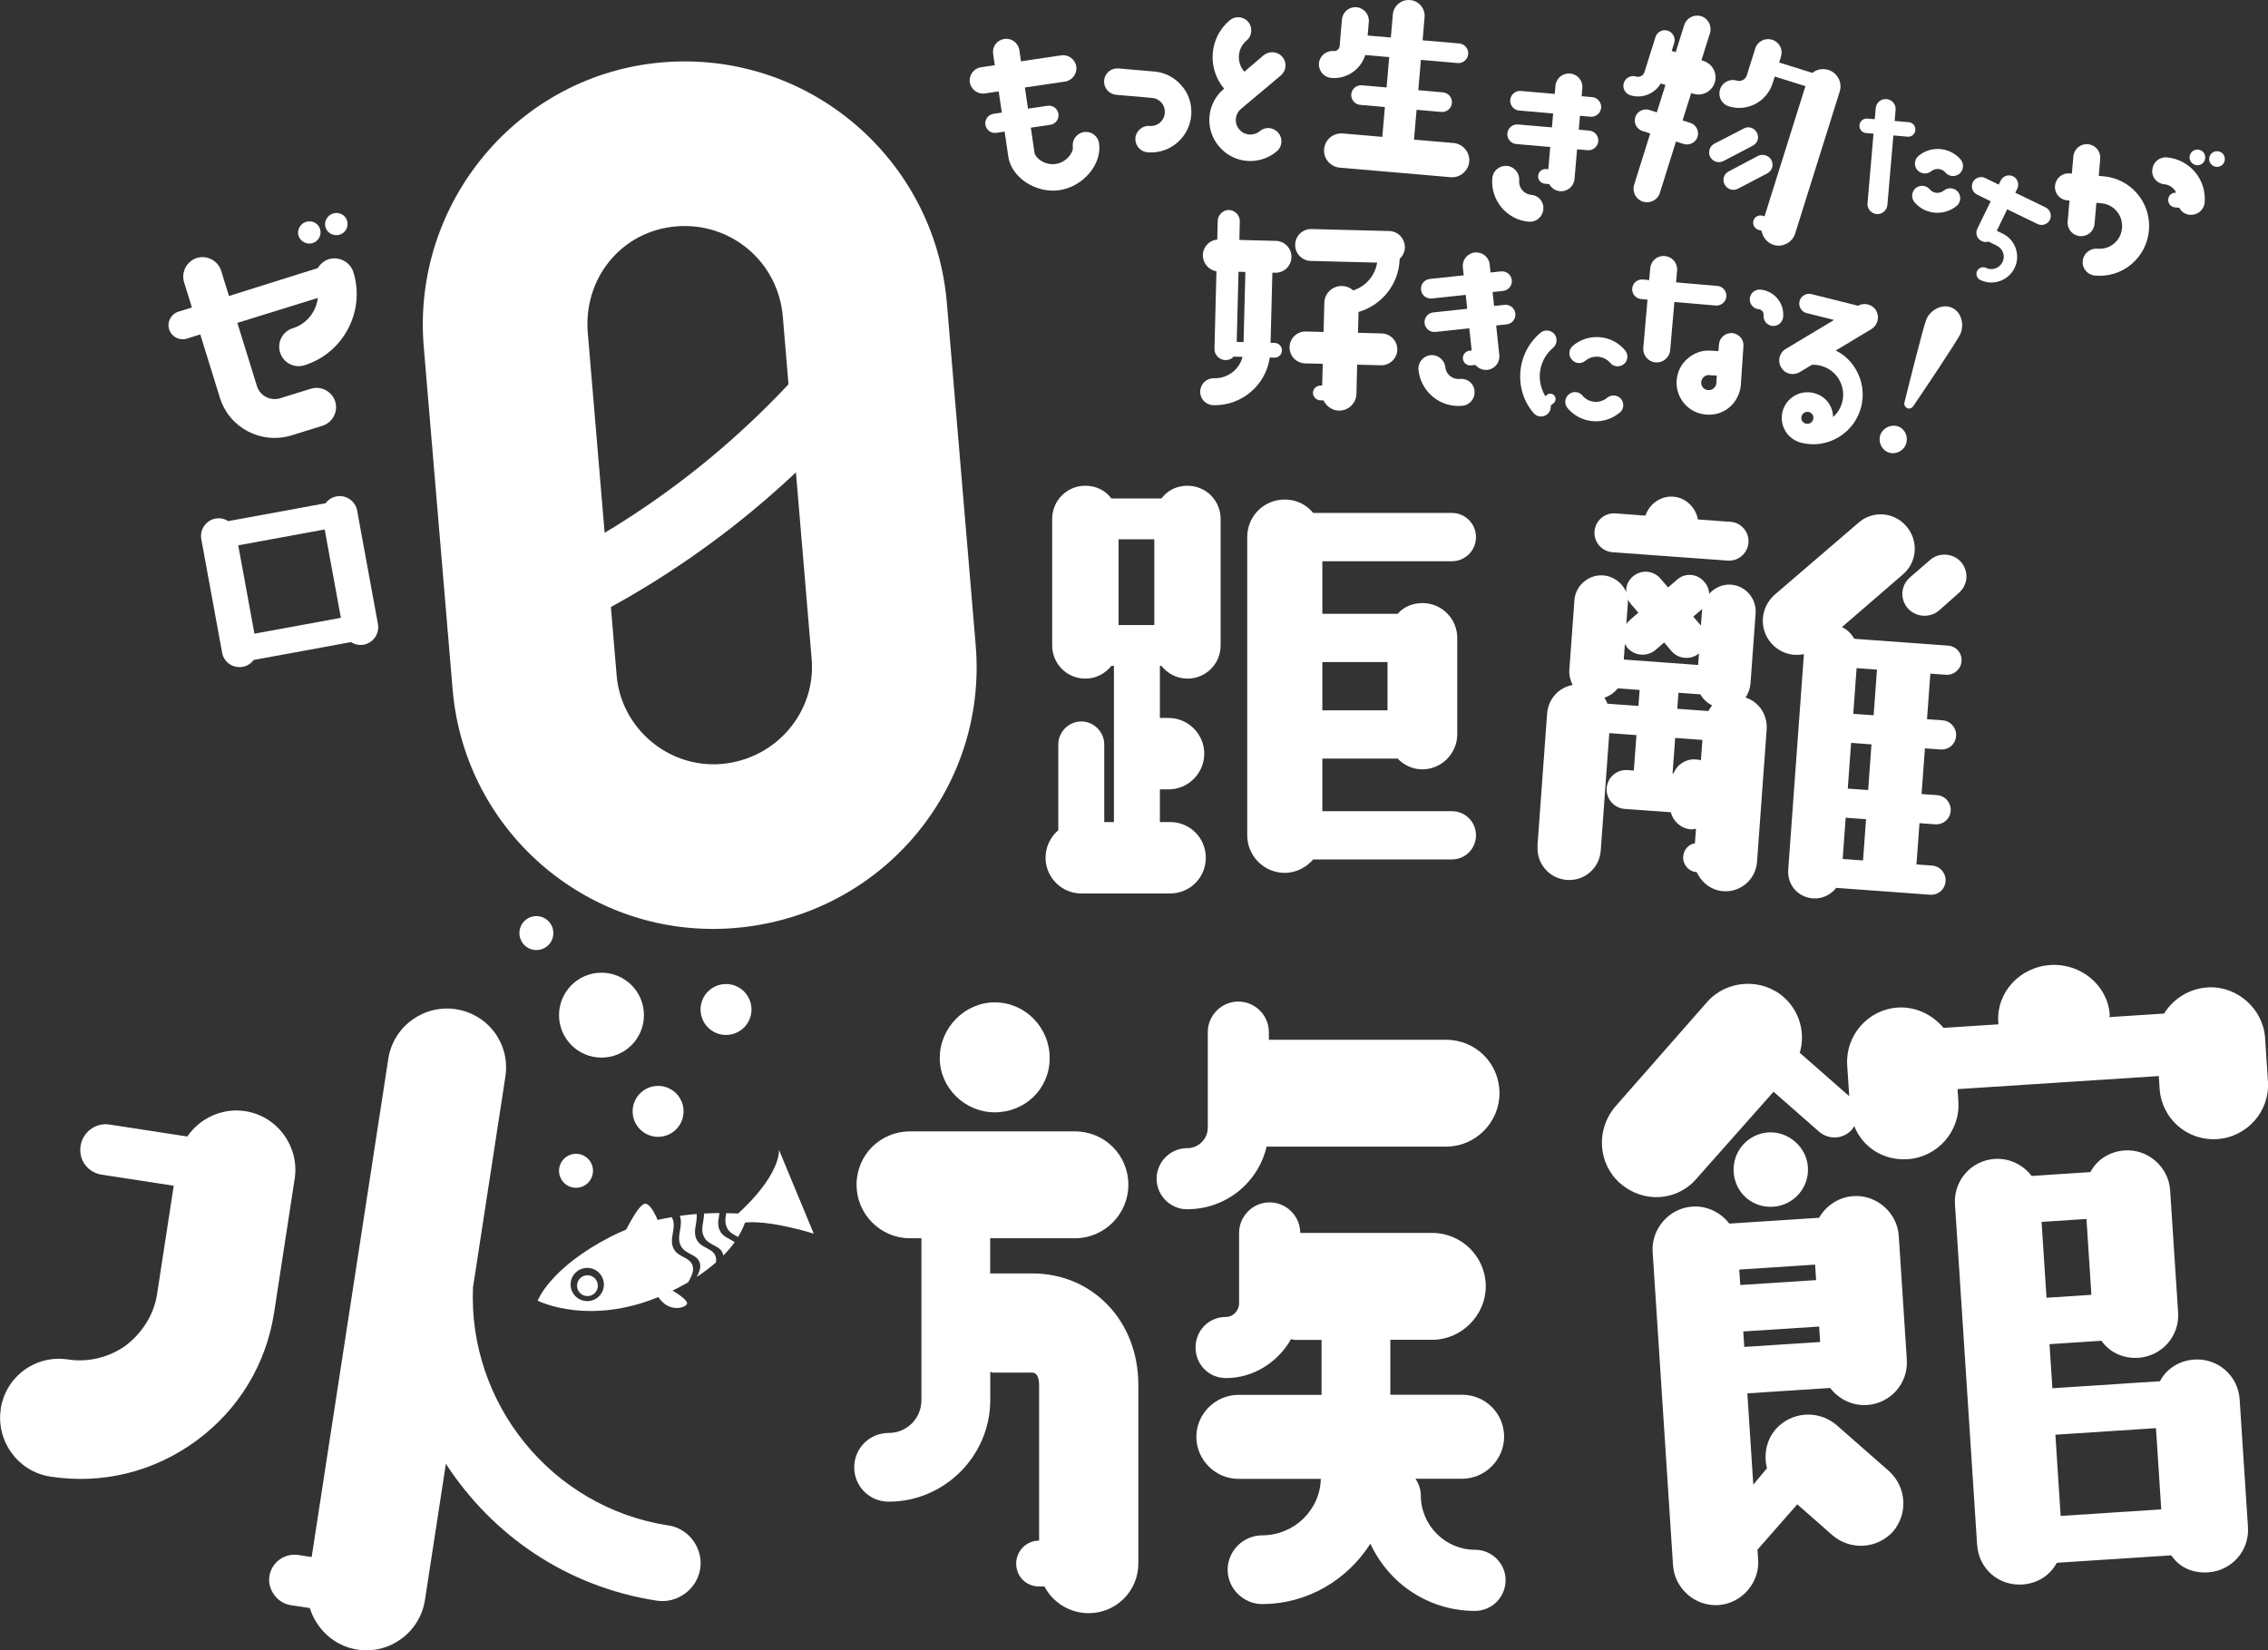 <?xml version="1.0" encoding="UTF-8"?>
<svg id="_レイヤー_2" data-name="レイヤー_2" xmlns="http://www.w3.org/2000/svg" viewBox="0 0 400.67 291.57">
  <rect x="0" y="0" width="400.67" height="291.57" fill="#333333" stroke="none"/>
  <defs>
    <style>
      .cls-1 {
        fill: #fff;
      }
    </style>
  </defs>
  <g id="_レイヤー_2-2" data-name="レイヤー_2">
    <g>
      <g>
        <path class="cls-1" d="M62.43,48.09c2.14,6.9-1.76,14.31-8.66,16.45-1.84.57-3.73-.47-4.29-2.26s.41-3.72,2.26-4.29c2.44-.76,4.12-2.91,4.41-5.35l-14.22,4.41,3.47,11.19c.54,1.73,2.39,2.65,4.11,2.12l5.42-1.68c1.79-.55,3.73.47,4.29,2.26s-.47,3.73-2.26,4.29l-5.42,1.68c-5.36,1.66-11.03-1.28-12.69-6.63l-3.47-11.19-2.38.74c-1.31.41-2.71-.33-3.12-1.64s.33-2.71,1.64-3.12l2.38-.74-1.38-4.46c-.55-1.79.47-3.73,2.26-4.29,1.79-.55,3.73.47,4.29,2.26l1.38,4.46,15.69-4.93c.43-.72,1.15-1.34,1.98-1.59,1.8-.49,3.73.47,4.31,2.32ZM55.23,42.95c-1.01.31-2.16-.24-2.5-1.31-.31-1.01.32-2.12,1.33-2.44,1.07-.33,2.16.24,2.48,1.25.33,1.07-.24,2.16-1.31,2.5ZM58.83,37.72c1.07-.33,2.16.24,2.48,1.25.33,1.07-.24,2.16-1.31,2.5-1.01.31-2.16-.24-2.5-1.31-.31-1.01.32-2.12,1.33-2.44Z"/>
        <path class="cls-1" d="M63.09,90.2l3.68,20.07c.31,1.67-.83,3.32-2.5,3.63-.84.15-1.62-.05-2.27-.45l-17.17,3.15c-.47.6-1.13,1.07-1.91,1.21-1.73.32-3.37-.77-3.68-2.49l-3.68-20.07c-.31-1.67.83-3.32,2.5-3.63.84-.15,1.62.05,2.27.45l17.17-3.15c.47-.6,1.13-1.07,1.97-1.22,1.67-.31,3.32.83,3.63,2.5ZM44.95,111.96l15.27-2.8-2.86-15.61-15.27,2.8,2.86,15.61Z"/>
        <path class="cls-1" d="M79.96,121.79l-5.1-60.53c-2.14-25.44,16.7-48.1,42.14-50.24,25.76-2.17,48.13,17.02,50.27,42.46l5.1,60.53c2.14,25.44-16.73,47.78-42.49,49.95-25.44,2.14-47.78-16.73-49.92-42.17ZM108.94,119.35c.79,9.34,9.16,16.41,18.5,15.63,9.66-.81,16.74-9.19,15.95-18.53l-5.1-60.53c-.81-9.66-9.19-16.74-18.85-15.92s-16.41,9.17-15.6,18.82l5.1,60.53Z"/>
      </g>
      <path class="cls-1" d="M144.08,62.55c-13.66,16-30.2,28.8-49.11,38.02-6.89,3.36-.86,13.63,6.01,10.28,19.71-9.61,37.28-23.21,51.52-39.88,4.95-5.8-3.43-14.26-8.42-8.42h0Z"/>
    </g>
    <g>
      <path class="cls-1" d="M.12,248.95c.89-5.76,6.17-9.64,11.93-8.75,3.54.55,7.32-.39,10.22-2.51,2.92-2.27,4.92-5.44,5.47-8.99l2.95-19.2-12.7-1.95c-2.51-.39-4.14-2.6-3.75-5.11.36-2.36,2.6-4.14,5.11-3.75l13.74,2.11c2.15-3.15,6.08-5.11,10.22-4.48,5.76.89,9.61,6.32,8.75,11.93l-3.63,23.64c-1.41,9.16-6.27,17.18-13.77,22.68-7.5,5.5-16.61,7.73-25.77,6.32-5.76-.89-9.61-6.32-8.75-11.93ZM118.08,269.51c3.69.57,6.17,4.12,5.62,7.67s-3.98,6.19-7.67,5.63c-15.95-2.45-29.07-11.58-37.26-24.18l-3.7,24.08c-.86,5.61-6.17,9.64-11.93,8.75-4.14-.64-7.29-3.69-8.4-7.34l-3.4-.52c-2.36-.36-4.11-2.75-3.75-5.11.39-2.51,2.75-4.11,5.11-3.75l2.36.36,13.54-88.04c.89-5.76,6.32-9.61,11.93-8.75,5.76.89,9.64,6.17,8.75,11.93l-5.72,37.23c-.87,20.43,13.83,38.87,34.51,42.05Z"/>
      <g>
        <path class="cls-1" d="M118.79,228.01s2.95,1.7,2.56,2.4c-.39.7-3.22,1.57-5.09-1.31l2.53-1.08Z"/>
        <path class="cls-1" d="M109.88,218.78s2.9-6.36,4.2-6.1c1.3.26,2.54,4.04,2.54,4.04l-6.74,2.05Z"/>
        <g>
          <path class="cls-1" d="M130.22,214.56s7.23-6.17,7.41-11.37l6.13,14.78s-8.22-2.62-12.63-1.9l-.91-1.51Z"/>
          <g>
            <g>
              <path class="cls-1" d="M123.1,225.6c1.31-.85,2.42-1.71,3.37-2.54.04-.21.06-.42.04-.63-.19-1.94-2.54-1.74-3.39-3.33-.82-1.54.11-2.86-.05-4.61-.95.08-1.95.18-2.99.33.08.18.14.38.17.59.24,1.83-.79,3.18.06,4.77s3.2,1.39,3.39,3.33c.07.7-.24,1.39-.61,2.08Z"/>
              <path class="cls-1" d="M124.38,214.41c0,1.55-.73,2.78.03,4.2.83,1.56,3.11,1.4,3.37,3.23.82-.83,1.48-1.63,2.01-2.37-.82-.61-2.02-.89-2.57-1.94-.59-1.1-.28-2.09-.11-3.2-.83,0-1.75.03-2.72.08Z"/>
              <path class="cls-1" d="M128.3,214.34c-.16.91-.31,1.77.19,2.7.42.78,1.19,1.13,1.9,1.51,1.46-2.38,1.58-4.01,1.58-4.01,0,0-1.41-.17-3.67-.2Z"/>
            </g>
            <g>
              <path class="cls-1" d="M119.04,220.68c-.85-1.59.18-2.94-.06-4.77-.04-.32-.16-.61-.32-.86-3.5.59-7.27,1.64-10.78,3.45-10.8,5.56-12.89,11.31-12.89,11.31,0,0,9.63,4.91,23.05-1.4,1.29-.61,2.46-1.23,3.53-1.85.47-.85.94-1.69.86-2.54-.19-1.94-2.54-1.74-3.39-3.33ZM104.8,229.69c-1.51.58-3.21-.17-3.8-1.68s.17-3.21,1.69-3.8c1.51-.58,3.21.17,3.8,1.69s-.17,3.21-1.69,3.8Z"/>
              <circle class="cls-1" cx="103.78" cy="227.16" r="1.84"/>
            </g>
          </g>
        </g>
      </g>
      <circle class="cls-1" cx="116.26" cy="196.36" r="4.5"/>
      <circle class="cls-1" cx="128.26" cy="178.36" r="4.5"/>
      <circle class="cls-1" cx="94.76" cy="164.86" r="3"/>
      <circle class="cls-1" cx="101.76" cy="206.86" r="3"/>
      <circle class="cls-1" cx="106.26" cy="179.36" r="7.5"/>
    </g>
    <path class="cls-1" d="M156.98,265.32c-3.37,0-6.07-2.7-6.07-6.07s2.7-6.07,6.07-6.07c3.24,0,5.8-2.56,5.8-5.8v-28.6h-2.02c-5.26,0-9.44-4.32-9.44-9.44,0-5.26,4.18-9.44,9.44-9.44h29.14c5.26,0,9.44,4.18,9.44,9.44,0,5.13-4.18,9.44-9.44,9.44h-14.97v6.21h.54s6.88,0,6.88,0c10.66,0,18.75,8.36,18.75,19.69v31.57c0,4.86-3.91,8.77-8.77,8.77-3.37,0-6.34-1.89-7.82-4.72h-.94c-2.29,0-4.05-1.75-4.05-4.05,0-2.16,1.75-4.05,4.05-4.05v-27.52c0-.67-.14-2.16-1.21-2.16h-6.88c-.14,0-.41-.13-.54-.13v4.99c0,9.85-8.09,17.94-17.94,17.94ZM166.02,186.95c0-5.4,4.45-9.85,9.71-9.85,5.4,0,9.71,4.45,9.71,9.85s-4.32,9.58-9.71,9.58c-5.26,0-9.71-4.32-9.71-9.58ZM209.73,213.66c-2.97,0-5.4-2.43-5.4-5.4s2.43-5.4,5.4-5.4c2.02,0,3.64-1.62,3.64-3.64v-16.86c0-2.97,2.43-5.4,5.39-5.4,2.97,0,5.4,2.43,5.4,5.4v1.35h31.3c5.26,0,9.44,4.18,9.44,9.44,0,5.13-4.18,9.44-9.44,9.44h-31.7c-1.48,6.34-7.15,11.06-14.03,11.06ZM265.98,279.22c0,2.97-2.43,5.4-5.4,5.4-8.23,0-15.24-4.86-18.48-11.87-4.05,6.34-11.06,10.66-19.15,10.66-3.24,0-6.07-2.7-6.07-6.07s2.83-6.07,6.07-6.07c5.67,0,10.25-4.45,10.39-9.98h-14.57c-4.05,0-7.42-3.37-7.42-7.42s3.37-7.42,7.42-7.42h14.7v-9.71h-4.18c-.4,0-.81,0-1.21-.14-2.29,4.05-6.61,6.88-11.47,6.88-3.1,0-5.4-2.43-5.4-5.4s2.29-5.4,5.4-5.4c1.21,0,2.29-1.08,2.29-2.43v-12.41c0-2.97,2.43-5.4,5.4-5.4s5.4,2.43,5.4,5.4h23.34c5.13,0,9.44,4.18,9.44,9.44,0,5.13-4.32,9.44-9.44,9.44h-7.42v9.71h12.68c4.05,0,7.42,3.24,7.42,7.42,0,4.05-3.37,7.42-7.42,7.42h-8.23c.54.81.94,1.89.94,2.97,0,5.26,4.32,9.58,9.58,9.58,2.97,0,5.4,2.43,5.4,5.4Z"/>
    <path class="cls-1" d="M286.22,209.07c-3.93-3.45-4.32-9.47-.88-13.53l16.23-18.49c3.45-3.93,9.6-4.33,13.54-.88,2.91,2.56,3.85,6.48,2.84,9.84l8.74,7.67-.36-5.47c-.34-5.19,3.61-9.85,8.95-10.19,3.14-.2,6.12,1.25,8.06,3.59l9.71-.63-.03-.41c-.34-5.19,3.76-9.72,9.23-10.07,5.33-.35,10.12,3.6,10.46,8.79,0,.14.02.27-.11.42l9.71-.63c1.62-2.58,4.38-4.4,7.66-4.62,5.19-.34,9.85,3.75,10.19,8.95l.5,7.66c.35,5.33-3.75,9.85-8.95,10.19-5.33.35-9.85-3.61-10.19-8.95l-.14-2.19-35.55,2.31.14,2.19c.35,5.33-3.75,9.85-8.95,10.19-4.24.28-7.96-2.09-9.44-5.84-.13.15-.25.43-.37.57-1.53,1.75-4.13,1.92-5.88.38l-8.01-7.03-13.56,15.3c-3.44,4.07-9.46,4.46-13.53.88ZM309.73,262.32l2.42-2.9c-.56-2.3-.18-4.93,1.61-6.97,2.82-3.07,7.47-3.37,10.66-.69l9.32,8.18c3.07,2.82,3.37,7.47.69,10.66-2.82,3.07-7.47,3.37-10.66.69l-6.26-5.5-7.03,8.01.12,1.78c.27,4.1-2.93,7.74-7.03,8.01-4.1.27-7.74-2.93-8.01-7.03l-3.6-55.37c-.27-4.1,2.93-7.74,7.03-8.01,2.6-.17,5.01,1.05,6.51,3.01l15.86-1.03c1.23-2.14,3.47-3.66,6.07-3.83,4.1-.27,7.74,2.93,8.01,7.03l1.42,21.87c.28,4.24-2.93,7.74-7.03,8.01-2.6.17-5.01-1.05-6.51-3.01l-14.63.95,1.05,16.13ZM320.66,223.44l-13.4.87.18,2.73,13.4-.87-.18-2.73ZM308.15,237.98l13.4-.87-.18-2.73-13.4.87.18,2.73ZM313.26,213.21c-3.69.24-6.75-2.44-6.99-6.14-.23-3.55,2.44-6.75,6.13-6.99,3.55-.23,6.76,2.58,6.99,6.14.24,3.69-2.58,6.76-6.14,6.99ZM362.07,237.49l.51,7.79,19-1.24c1.1-2.13,3.33-3.65,6.07-3.83,4.1-.27,7.73,2.79,8.01,7.03l1.47,22.56c.28,4.24-2.93,7.74-7.03,8.01-2.74.18-5.14-.9-6.51-3.01l-20.23,1.32c-1.22,2.28-3.47,3.66-6.07,3.83-4.24.28-7.73-2.79-8.01-7.03l-3.91-60.15c-.27-4.1,2.79-7.73,7.03-8.01,2.6-.17,5.01,1.05,6.51,3.01l10.39-.68c1.1-2.13,3.33-3.65,6.07-3.83,4.1-.27,7.74,2.93,8.01,7.03l1.41,21.6c.28,4.24-2.93,7.74-7.03,8.01-2.74.18-5.15-1.04-6.51-3.01l-9.16.6ZM361.54,229.29l7.93-.52-.87-13.4-7.93.52.87,13.4ZM363.11,253.49l.93,14.35,17.77-1.16-.93-14.35-17.77,1.16Z"/>
    <g>
      <g>
        <path class="cls-1" d="M178.13,27.67l-.65-4.42-1.47.22c-.93.14-1.79-.51-1.93-1.43s.51-1.79,1.43-1.93l1.47-.22-.55-3.74-2.44.36c-1.26.19-2.47-.71-2.66-1.97s.71-2.47,1.97-2.66l2.44-.36-.29-1.98c-.19-1.3.67-2.46,1.97-2.66,1.26-.19,2.46.67,2.66,1.97l.29,1.98,7.11-1.05c1.26-.19,2.47.71,2.66,1.97s-.71,2.47-1.97,2.66l-7.11,1.05.55,3.74,3.45-.51c.93-.14,1.79.51,1.93,1.43s-.51,1.79-1.43,1.93l-3.45.51.65,4.42c.13.88,1.75,2.28,3.73,1.99s3.17-2.1,3.04-2.98c-.19-1.3.71-2.47,1.97-2.66,1.26-.19,2.46.67,2.66,1.97.55,3.7-2.78,7.67-6.99,8.3-4.16.61-8.5-2.23-9.04-5.93Z"/>
        <path class="cls-1" d="M205.78,19.97c.05-.64-.14-1.29-.57-1.8-.43-.51-1-.81-1.67-.87l-6.35-.55c-1.27-.11-2.24-1.22-2.13-2.53s1.26-2.24,2.53-2.13l6.35.55c1.91.16,3.62,1.08,4.86,2.55,1.24,1.43,1.8,3.31,1.64,5.22-.34,3.9-3.79,6.84-7.73,6.5-1.27-.11-2.24-1.26-2.13-2.53s1.26-2.24,2.53-2.13c1.36.12,2.55-.89,2.67-2.29Z"/>
        <path class="cls-1" d="M216.24,15.7v-.04s-.03-.05-.03-.05c-3.02-3.63-2.55-9.01,1.04-12.03.97-.81,2.45-.68,3.26.28s.72,2.5-.29,3.3c-1.61,1.35-1.82,3.77-.47,5.42.04,0,.04.05.08.09l3.41-2.91c1.01-.81,2.49-.68,3.3.29.86.97.73,2.45-.29,3.3l-7,5.88c-.55.46-.86,1.08-.92,1.76s.14,1.34.61,1.89c.89,1.06,2.5,1.2,3.6.31.97-.86,2.45-.73,3.3.29s.68,2.45-.28,3.26c-3.08,2.59-7.66,2.2-10.21-.88-1.24-1.47-1.85-3.32-1.68-5.27s1.08-3.66,2.56-4.9Z"/>
        <path class="cls-1" d="M256.29,31.31l-19.61-1.69c-1.64-.14-2.91-1.6-2.76-3.28s1.64-2.9,3.28-2.76l7,.6.46-5.27-4.36-.38c-.95-.08-1.66-.93-1.58-1.88s.93-1.66,1.88-1.58l4.36.38.46-5.36-4.23-.37c-.79,2.54-3.24,4.29-6.01,4.05-1.3-.11-2.28-1.28-2.17-2.58s1.28-2.28,2.58-2.17c.56.05,1.03-.35,1.08-.91l.4-4.66c.11-1.3,1.24-2.29,2.58-2.17,1.3.11,2.28,1.28,2.17,2.58l-.21,2.42,4.1.35.35-4.06c.13-1.55,1.5-2.7,3.05-2.56,1.55.13,2.7,1.5,2.56,3.05l-.35,4.06,6.48.56c.95.08,1.66.93,1.58,1.88s-.93,1.66-1.88,1.58l-6.48-.56-.46,5.36,4.36.38c.95.08,1.66.93,1.58,1.88s-.93,1.66-1.88,1.58l-4.36-.38-.46,5.27,7,.6c1.64.14,2.9,1.64,2.76,3.28s-1.64,2.9-3.28,2.76Z"/>
        <path class="cls-1" d="M272.64,37c-.11,1.3-1.24,2.29-2.58,2.17-3.89-.34-6.76-3.8-6.43-7.69.11-1.3,1.28-2.28,2.58-2.17,1.3.11,2.28,1.28,2.17,2.58s.84,2.42,2.13,2.53c1.3.11,2.29,1.24,2.13,2.58ZM274.67,16.59l.12-1.43c.12-1.34,1.28-2.28,2.58-2.17s2.29,1.24,2.17,2.58l-.12,1.43,1.86.16c.95.08,1.66.93,1.58,1.88s-.93,1.66-1.88,1.58l-1.86-.16-.21,2.46,1.86.16c.95.08,1.66.93,1.58,1.88-.08.95-.93,1.66-1.88,1.58l-1.86-.16-.45,5.23c-.11,1.3-1.24,2.29-2.58,2.17-.82-.07-1.52-.57-1.89-1.25l-.78-.07c-.69-.06-1.25-.67-1.18-1.41s.72-1.24,1.41-1.18l.39.03.34-3.93-6-.52c-.95-.08-1.66-.93-1.58-1.88s.93-1.66,1.88-1.58l6,.52.21-2.46-6-.52c-.95-.08-1.66-.93-1.58-1.88s.93-1.66,1.88-1.58l6,.52Z"/>
        <path class="cls-1" d="M288,16.82c-.91-.29-1.42-1.26-1.13-2.17s1.26-1.42,2.17-1.13c.62.19,1.27-.15,1.47-.77l1.95-6.2c.29-.91,1.26-1.42,2.17-1.13.91.29,1.42,1.26,1.14,2.17l-.44,1.41.7.22,1.51-4.8c.39-1.24,1.75-1.95,2.99-1.56,1.24.39,1.95,1.75,1.56,2.99l-1.51,4.8.37.12c1.61.51,2.48,2.23,1.99,3.8-.51,1.61-2.19,2.49-3.8,1.99l-.37-.12-1.52,4.84,1.37.43c1.03.32,1.59,1.45,1.28,2.45s-1.41,1.6-2.45,1.28l-1.37-.43-2.84,9.06c-.4,1.28-1.75,1.95-2.99,1.56s-1.96-1.71-1.56-2.99l2.84-9.06-1.36-.43c-1.03-.32-1.6-1.41-1.28-2.45.31-.99,1.41-1.6,2.45-1.28l1.36.43,1.52-4.84-.83-.26c-1.08,1.84-3.31,2.73-5.38,2.08ZM325.01,16.17l-7.88,25.11c-.49,1.57-2.23,2.48-3.8,1.99-1.16-.36-1.93-1.38-2.13-2.49l-.58-.18c-.66-.21-1.06-.97-.85-1.63.22-.7.97-1.06,1.63-.85l.33.1,7.22-23-5.42-1.7-.38,1.2c-1.03,3.27-4.5,5.08-7.73,4.07-1.28-.4-1.95-1.75-1.56-2.99s1.71-1.96,2.99-1.56c.74.23,1.52-.2,1.75-.95l1.48-4.71c.4-1.28,1.75-1.95,2.99-1.56,1.28.4,1.96,1.71,1.56,2.99l-.32,1.03,5.87,1.84c.74-.63,1.81-.84,2.84-.52,1.57.49,2.49,2.19,1.99,3.8ZM310.37,23.43c.47.83.14,1.86-.73,2.32l-5.16,2.7c-.87.45-1.9.13-2.36-.74-.43-.82-.09-1.89.73-2.32l5.2-2.68c.83-.47,1.86-.14,2.32.73ZM305.4,30.28l5.18-2.74c.86-.41,1.89-.09,2.36.74.45.87.13,1.9-.74,2.36l-5.16,2.7c-.87.45-1.9.13-2.36-.74-.47-.83-.13-1.9.73-2.32Z"/>
        <g>
          <path class="cls-1" d="M329.92,35.91l1.06-12.29-1.31-.11c-.7-.06-1.23-.68-1.17-1.39s.68-1.23,1.39-1.17l1.31.11.17-1.95c.09-.99.95-1.69,1.91-1.6.96.08,1.69.92,1.6,1.91l-.17,1.95,2.49.22c.73.06,1.23.68,1.17,1.39s-.65,1.23-1.39,1.17l-2.49-.22-1.06,12.29c-.08.96-.95,1.69-1.91,1.6s-1.69-.95-1.6-1.91ZM338.7,30.04c-.61-.76-.52-1.85.22-2.49,2.22-1.87,5.57-1.58,7.47.65.61.76.52,1.85-.22,2.49-.76.61-1.88.55-2.49-.22-.64-.73-1.76-.83-2.49-.22-.76.61-1.85.52-2.49-.22ZM345.68,36.37c-2.25,1.86-5.6,1.57-7.47-.65-.61-.76-.52-1.85.22-2.49.76-.61,1.85-.52,2.49.22.61.76,1.73.82,2.49.22.73-.61,1.85-.52,2.49.22.61.76.52,1.85-.22,2.49Z"/>
          <path class="cls-1" d="M348.52,32.2c.39-.8,1.38-1.14,2.18-.75l2.4,1.17.35-.72c.39-.8,1.38-1.14,2.18-.75s1.14,1.38.75,2.18l-.35.72,5.36,2.6c.8.39,1.14,1.38.75,2.18s-1.38,1.14-2.18.75l-5.36-2.6-1.84,3.79,1.04.51c1.09.53,1.9,1.45,2.3,2.6s.32,2.4-.2,3.46c-1.1,2.27-3.83,3.21-6.07,2.12-.59-.28-.83-1-.55-1.58s1-.83,1.58-.55c1.07.52,2.37.07,2.91-1.03.25-.51.31-1.1.1-1.63-.19-.55-.57-1-1.1-1.26l-1.49-.73c-.4.14-.83.09-1.21-.09-.8-.39-1.16-1.35-.75-2.18l2.36-4.85-2.4-1.17c-.8-.39-1.16-1.35-.75-2.18Z"/>
        </g>
        <path class="cls-1" d="M363.05,32.81c.11-1.3,1.24-2.29,2.58-2.17l.39.03.26-3.02c.11-1.3,1.24-2.29,2.58-2.17s2.28,1.28,2.17,2.58l-.26,3.02.86.07c4.84.42,8.43,4.69,8.01,9.53-.21,2.38-1.3,4.46-3.09,6-1.78,1.5-4.06,2.22-6.44,2.01-1.3-.11-2.29-1.24-2.17-2.58.11-1.3,1.28-2.28,2.58-2.17,1.08.09,2.15-.21,2.95-.92.84-.67,1.32-1.67,1.41-2.75.19-2.2-1.42-4.17-3.67-4.36l-.86-.07-.32,3.71c-.12,1.34-1.28,2.28-2.58,2.17s-2.29-1.24-2.17-2.58l.32-3.71-.39-.03c-1.34-.12-2.29-1.24-2.17-2.58ZM386.89,37.96c-.86-.07-1.56-.57-1.89-1.25l-.78-.07c-.73-.06-1.24-.72-1.18-1.41.06-.73.67-1.25,1.41-1.18-.36-.81-1.14-1.4-2.09-1.49-1.3-.11-2.29-1.24-2.13-2.58.11-1.3,1.24-2.29,2.58-2.17,4.02.35,7.02,3.91,6.67,7.97-.11,1.3-1.28,2.28-2.58,2.17ZM386.82,27.69c.07-.78.77-1.33,1.5-1.26.78.07,1.33.72,1.26,1.5s-.72,1.33-1.5,1.26c-.73-.06-1.33-.72-1.26-1.5ZM393.04,28.22c-.07.78-.72,1.33-1.5,1.26-.73-.06-1.33-.72-1.26-1.5s.77-1.33,1.5-1.26c.78.07,1.33.72,1.26,1.5Z"/>
      </g>
      <g>
        <path class="cls-1" d="M219.5,63.05l-1.56-.04c-.36.42-.88.63-1.49.61-1.04-.03-1.93-.92-1.9-2l.35-13.69c-1.38-.21-2.43-1.45-2.4-2.88s1.15-2.62,2.54-2.71l.09-3.34c.03-1.04.96-1.93,2-1.9s1.93.96,1.9,2l-.08,3.29,6.46.17c1.56.04,2.78,1.33,2.74,2.89s-1.33,2.78-2.89,2.74h-.48s-.32,12.38-.32,12.38l.74.02c.74.02,1.28.64,1.27,1.33-.02.74-.6,1.29-1.33,1.27l-.82-.02c-.69,4.88-4.95,8.55-9.97,8.42-1.3-.03-2.36-1.1-2.32-2.44s1.14-2.36,2.44-2.32c2.43.06,4.46-1.53,5.04-3.77ZM218.8,48.02l-.32,12.39,1.21.03.32-12.39-1.21-.03ZM248.19,43.71c-.02.82-.39,1.55-.92,2.01-.12,4.51-3.16,8.2-7.27,9.4l-.09,3.68,4.2.11c1.52.04,2.78,1.33,2.74,2.89s-1.37,2.78-2.89,2.74l-4.2-.11-.13,5.16c-.04,1.65-1.42,3-3.11,2.96-1.17-.03-2.23-.79-2.69-1.8l-.61-.02c-.69-.02-1.28-.64-1.27-1.33.02-.74.64-1.28,1.33-1.27h.3s.1-3.85.1-3.85l-3.12-.08c-1.56-.04-2.78-1.33-2.74-2.89s1.33-2.78,2.89-2.74l3.12.08.13-5.16c.04-1.69,1.46-3,3.11-2.96.78.02,1.47.3,1.97.79,2.19-.68,3.88-2.59,4.25-4.92l-11.74-.3c-1.56-.04-2.78-1.33-2.74-2.89s1.33-2.78,2.89-2.74l13.74.35c1.56.04,2.78,1.37,2.74,2.89Z"/>
        <path class="cls-1" d="M260.49,69.07c.14,1.29-.78,2.48-2.12,2.62-3.88.41-7.37-2.44-7.78-6.32-.14-1.29.83-2.49,2.12-2.62s2.49.83,2.62,2.12,1.28,2.22,2.58,2.08c1.29-.14,2.48.78,2.58,2.12ZM258.58,48.65l-.15-1.42c-.14-1.34.83-2.49,2.12-2.62s2.48.78,2.62,2.12l.15,1.42,1.85-.2c.95-.1,1.81.59,1.91,1.54.1.95-.59,1.81-1.54,1.91l-1.85.2.26,2.46,1.85-.2c.95-.1,1.81.59,1.91,1.54s-.59,1.81-1.54,1.91l-1.85.2.55,5.22c.14,1.29-.78,2.48-2.12,2.62-.82.09-1.6-.27-2.1-.87l-.78.08c-.69.07-1.35-.42-1.43-1.16s.47-1.36,1.16-1.43l.39-.04-.42-3.92-5.99.64c-.95.1-1.81-.59-1.91-1.54s.59-1.81,1.54-1.91l5.99-.64-.26-2.46-5.99.64c-.95.1-1.81-.59-1.91-1.54s.59-1.81,1.54-1.91l5.99-.64Z"/>
        <path class="cls-1" d="M270.92,72.98c-1.74-2.04-2.56-4.66-2.32-7.35.23-2.66,1.48-5.1,3.55-6.84.71-.6,1.81-.51,2.44.21.6.74.5,1.84-.21,2.44-1.36,1.14-2.19,2.74-2.34,4.49-.12,1.44.23,2.85.97,4.08l.27-.23c.38-.35.97-.29,1.31.11.34.41.29,1-.12,1.34l-.51.43c.05.57-.16,1.15-.6,1.52-.75.63-1.84.53-2.44-.21ZM287.08,61.88c.63.75.53,1.84-.18,2.44s-1.84.53-2.44-.21c-1.12-1.29-3.05-1.46-4.38-.38-.72.63-1.81.54-2.41-.21-.63-.72-.54-1.81.21-2.44,2.75-2.31,6.88-1.96,9.19.79ZM286.13,72.91c-2.75,2.31-6.88,1.96-9.19-.79-.63-.72-.54-1.81.21-2.44s1.81-.51,2.41.21c1.11,1.32,3.05,1.49,4.38.38.71-.6,1.81-.51,2.44.21.6.74.5,1.84-.24,2.44Z"/>
        <path class="cls-1" d="M290.31,61.45l.74-8.51-1.12-.1c-.95-.08-1.66-.93-1.58-1.88s.93-1.66,1.88-1.58l1.12.1.18-2.07c.12-1.34,1.24-2.29,2.58-2.17,1.3.11,2.29,1.24,2.17,2.58l-.18,2.07,7.3.63c.95.08,1.66.93,1.58,1.88-.08.95-.93,1.66-1.88,1.58l-7.3-.63-.74,8.51c-.11,1.3-1.28,2.28-2.58,2.17-1.34-.12-2.28-1.28-2.17-2.58ZM296.21,67.22v-.09c.14-1.51.82-2.85,1.95-3.79,1.13-.99,2.61-1.52,4.12-1.38,0,0,.65.06,1.3.07l.1-1.21c.1-1.17,1.13-2.03,2.3-1.98,1.21.1,2.12,1.14,2.02,2.31l-.46,6.88c-.13,1.47-.82,2.89-1.95,3.88-1.13.99-2.61,1.47-4.12,1.34-3.12-.18-5.49-2.91-5.27-6.02ZM301.76,68.92c.39.03.7-.07.98-.31.28-.24.44-.53.47-.87,0,0,.04-.95.08-1.39-.65-.01-1.34-.07-1.34-.07-.35-.03-.7.07-.94.31-.28.24-.44.57-.47.92-.06.73.49,1.39,1.23,1.41ZM315.02,55.97c-.09.99-.93,1.7-1.88,1.62-.95-.08-1.66-.93-1.58-1.88.05-.56-.35-1.03-.86-1.08-.95-.08-1.66-.93-1.58-1.88s.93-1.66,1.88-1.58c2.42.21,4.23,2.37,4.02,4.79Z"/>
        <path class="cls-1" d="M327.82,65.21c2.49,4.15,1.15,9.54-3,12.03-2,1.2-4.32,1.56-6.59.99-1.18-.29-2.2-1.04-2.8-2.04-.63-1.05-.82-2.26-.53-3.44.61-2.44,3.08-3.92,5.52-3.31,1.18.29,2.17.99,2.8,2.04.41.68.62,1.45.61,2.21,1.89-1.67,2.36-4.46,1.04-6.67-1.04-1.73-2.87-2.64-4.76-2.57l-2.16,1.29c-1.16.69-2.63.33-3.28-.82-.7-1.11-.34-2.59.82-3.28l8.52-5.11-4.84-1.21c-.93-.23-1.49-1.18-1.26-2.1s1.18-1.49,2.1-1.26l8.24,2.06c1.09-.62,2.52-.26,3.19.84.65,1.15.3,2.58-.82,3.28l-6.31,3.79c1.43.71,2.67,1.83,3.51,3.29ZM318.26,73.59c-.06.25-.04.53.12.79.16.26.39.41.64.47.59.15,1.17-.2,1.31-.79.06-.25.04-.53-.12-.79-.16-.26-.39-.41-.64-.47-.59-.15-1.17.2-1.31.79Z"/>
        <path class="cls-1" d="M336.45,71.09c.33-1.37,3.35-13.5,3.89-14.73.7-1.58,2.75-2.76,4.49-1.99s2.2,3.06,1.49,4.65c-.55,1.23-7.53,11.6-8.33,12.76-.26.36-.7.5-1.05.34-.4-.18-.59-.59-.49-1.03ZM335.48,75.4c1.19.53,1.72,2,1.17,3.23-.53,1.19-1.98,1.78-3.17,1.25s-1.76-2.02-1.23-3.2,1.99-1.82,3.22-1.27Z"/>
      </g>
    </g>
    <path class="cls-1" d="M271.61,149.48l1.7-23.34c.19-2.66,2.07-4.68,4.51-5.11-.37-.8-.65-1.69-.58-2.63l.9-12.36c.19-2.57,2.49-4.56,5.06-4.38,1.89.14,3.44,1.37,4.1,2.97-.1-1.04.32-2.05,1.15-2.76,1.47-1.27,3.62-1.12,4.89.36l1.35,1.56,1.56-1.35c1.39-1.28,3.62-1.12,4.81.35.56.56.85,1.36.88,2.13.94-1.05,2.37-1.73,3.83-1.62,2.66.19,4.56,2.49,4.38,5.06l-.9,12.36c-.07.94-.39,1.78-.87,2.52,2.36.78,3.92,3.05,3.72,5.71l-1.7,23.34c-.23,3.09-2.89,5.4-5.98,5.17-2.15-.16-3.85-1.57-4.67-3.36-1.46-.11-2.49-1.39-2.39-2.76.09-1.2.93-2.17,2.07-2.35l.19-2.57c-.26.07-.61.13-.96.1-1.72-.13-3.09-1.43-3.49-3.01l-8.15-.59c-1.89-.14-3.32-1.79-3.18-3.68.14-1.89,1.79-3.32,3.68-3.18l1.12.08.46-6.26-4.8-.35-1.51,20.77c-.23,3.09-2.89,5.4-5.98,5.17s-5.4-2.89-5.17-5.98ZM305.71,92.19c1.89.14,3.32,1.79,3.18,3.68-.14,1.89-1.79,3.32-3.68,3.18l-20.34-1.48c-1.89-.14-3.32-1.79-3.18-3.68s1.79-3.32,3.68-3.18l5.32.39c.66-2.02,2.67-3.51,4.9-3.35,2.23.16,4,1.93,4.36,4.03l5.75.42ZM289.45,124.73l.21-2.83-3.86-.28c-.66.81-1.48,1.36-2.36,1.64.23.36.38.72.53,1.07l5.49.4ZM287.55,105.87c.07.26.04.61.02.86l-.26,3.52c.19-.24.38-.49.56-.65l1.56-1.35-1.35-1.57c-.24-.28-.39-.55-.54-.82ZM287.52,114.5c-.15-.27-.31-.45-.46-.72l-.2,2.75,13.13.96.16-2.14v.09c-1.39,1.19-3.62,1.03-4.81-.35l-1.35-1.57-1.56,1.35c-1.47,1.19-3.61,1.03-4.89-.36ZM296.52,122.4l-.21,2.83,5.49.4c.2-.33.39-.66.68-.99-.83-.41-1.56-1.06-2.1-1.96l-3.86-.28ZM295.49,136.64h.17c.63-1.58,2.17-2.59,3.89-2.46.34.03.69.05.94.15l.26-3.6-4.81-.35-.46,6.26ZM299.14,108.96l1.35,1.56.21-2.83.09-.08h-.09s-1.57,1.35-1.57,1.35ZM341.02,119l-.59,8.07,2.75.2c1.46.11,2.49,1.39,2.39,2.76-.11,1.46-1.3,2.49-2.76,2.39l-2.75-.2-.59,8.07,2.75.2c1.46.11,2.49,1.39,2.39,2.76-.11,1.46-1.3,2.49-2.76,2.39l-2.75-.2-.53,7.29,2.75.2c1.46.11,2.49,1.39,2.39,2.76-.11,1.46-1.3,2.49-2.76,2.39l-16.56-1.21c-.95,1.22-2.47,1.98-4.1,1.86-2.66-.19-4.57-2.4-4.38-5.06l2.77-38.1c-2.1.45-4.3-.23-5.81-1.98-2.15-2.49-1.87-6.26.62-8.49l14.81-12.72c2.49-2.23,6.35-1.95,8.49.62,2.15,2.49,1.96,6.27-.62,8.49l-10.77,9.31c.92.41,1.64,1.15,2.18,2.06l16.56,1.21c1.46.11,2.49,1.3,2.39,2.76-.1,1.37-1.3,2.49-2.76,2.39l-2.75-.2ZM331.59,118.31l-3.6-.26-.59,8.07,3.6.26.59-8.07ZM330.62,131.52l-3.6-.26-.59,8.07,3.6.26.59-8.07ZM329.66,144.74l-3.6-.26-.53,7.29,3.6.26.53-7.29ZM337.43,102l3.59-3.1c1.57-1.35,4.05-1.17,5.41.39,1.43,1.66,1.26,4.06-.4,5.49l-3.5,3.11c-1.65,1.35-4.05,1.17-5.49-.4-1.43-1.66-1.26-4.06.4-5.49Z"/>
    <g>
      <path class="cls-1" d="M220.34,147.58v-52.69c0-3.7,2.94-6.63,6.63-6.63,1.99,0,3.79.85,5.02,2.37h24.5c2.37,0,4.26,1.9,4.26,4.27s-1.9,4.26-4.26,4.26h-22.88v9.29h13.31c1.04-1.23,2.65-1.9,4.36-1.9,3.41,0,6.16,2.75,6.16,6.16v17.06c0,3.32-2.75,6.16-6.16,6.16-1.71,0-3.32-.76-4.36-1.9h-13.31v9.29h22.88c2.37,0,4.26,1.89,4.26,4.26s-1.9,4.27-4.26,4.27h-24.5c-1.23,1.42-3.03,2.37-5.02,2.37-3.7,0-6.63-3.03-6.63-6.63ZM233.61,116.97v8.53h11.51v-8.53h-11.51Z"/>
      <path class="cls-1" d="M184.71,151.55c0-1.98.9-3.7,2.25-4.87v-15.15c0-2.16,1.8-4.06,4.06-4.06s4.06,1.89,4.06,4.06v13.71h1.71v-27.59h-.45c-1.08,1.35-2.71,2.25-4.6,2.25-3.25,0-5.86-2.61-5.86-5.86v-22.36c0-3.25,2.62-5.86,5.86-5.86,1.89,0,3.52.81,4.6,2.25h8.84c1.08-1.44,2.71-2.25,4.6-2.25,3.25,0,5.86,2.61,5.86,5.86v22.36c0,3.25-2.61,5.86-5.86,5.86-1.89,0-3.52-.9-4.6-2.25h-.27v9.2h1.53c3.52,0,6.31,2.89,6.31,6.31s-2.8,6.31-6.31,6.31h-1.53v5.77h1.8c3.52,0,6.31,2.8,6.31,6.31s-2.8,6.31-6.31,6.31h-15.69c-3.52,0-6.31-2.89-6.31-6.31ZM197.61,110.43h6.31v-15.15h-6.31v15.15Z"/>
    </g>
  </g>
</svg>